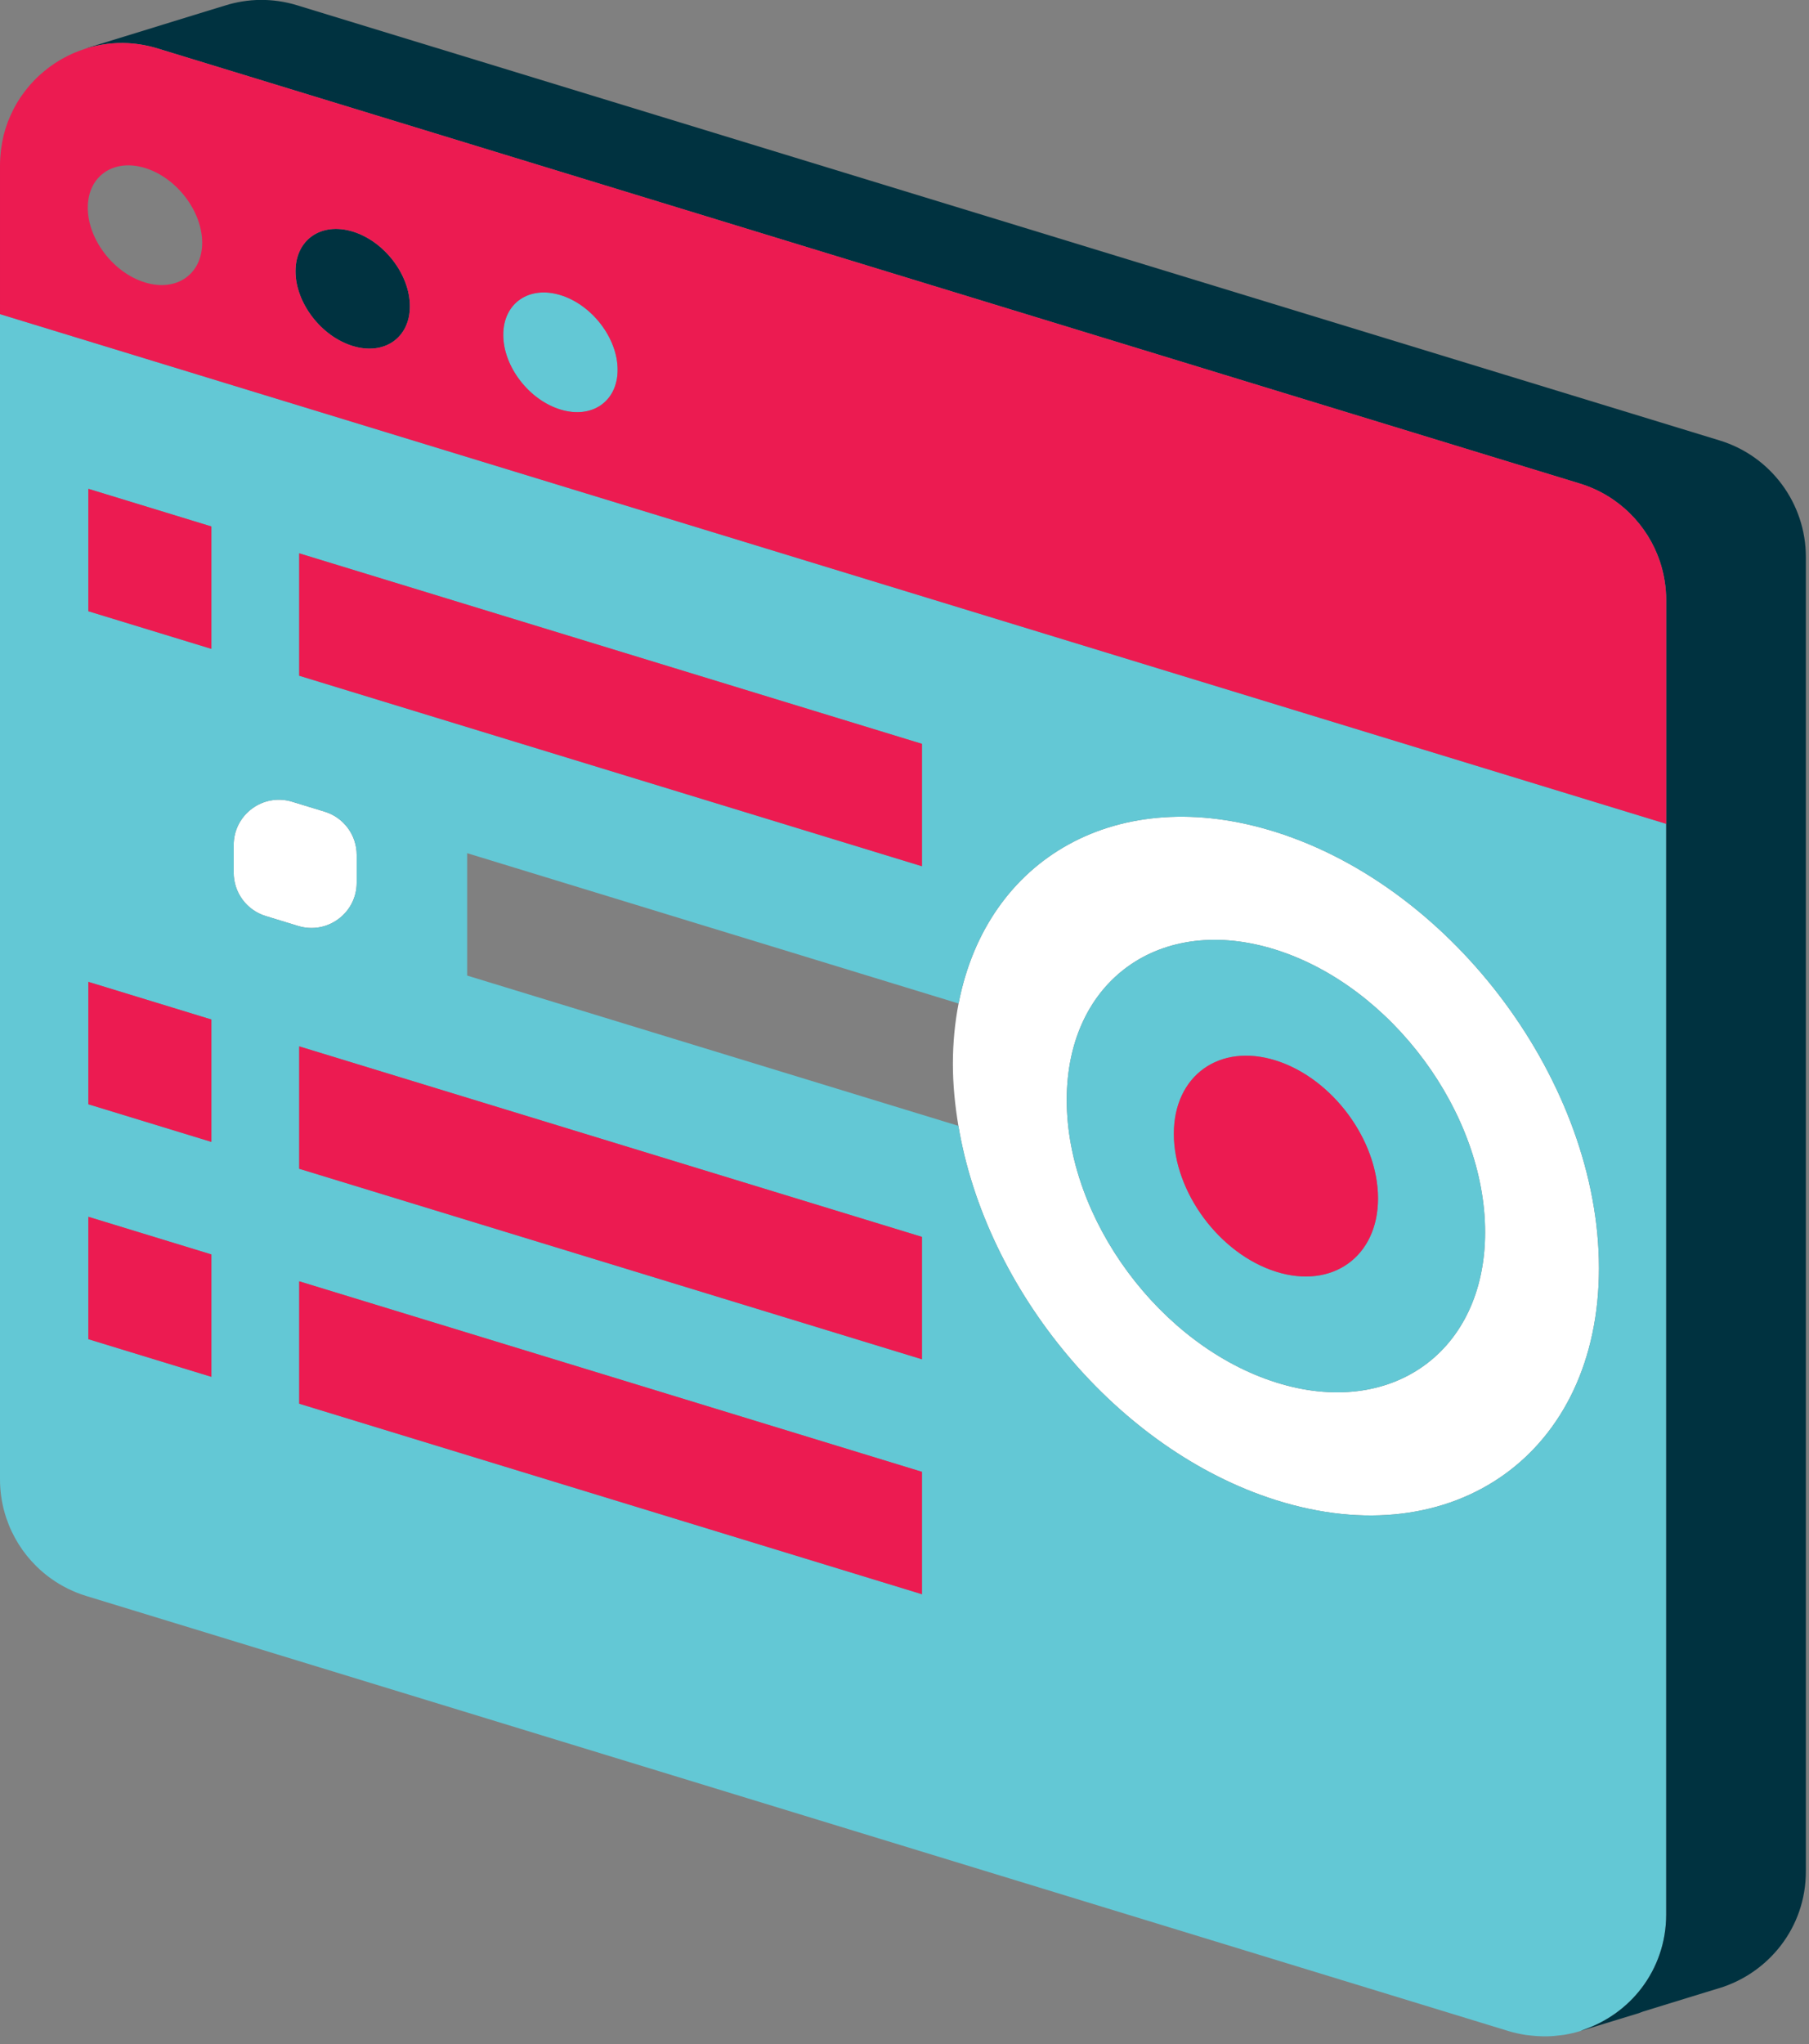 <svg height="131" viewBox="0 0 116 131" width="116" xmlns="http://www.w3.org/2000/svg"><rect x="0" y="0" width="116" height="131" fill="#808080" stroke="none"/><g fill="none" fill-rule="evenodd"><path d="m20.82 52.015-2.085-.637c-1.865-.571-3.75.824-3.75 2.775v1.774c0 1.276.833 2.402 2.053 2.775l2.085.638c1.865.57 3.75-.825 3.75-2.775v-1.775c0-1.276-.833-2.402-2.053-2.775" fill="#fff"/><path d="m81.817 88.589c-7.408-2.341-13.414-10.444-13.414-18.1 0-7.655 6.006-11.963 13.414-9.623s13.414 10.444 13.414 18.099c0 7.656-6.006 11.964-13.414 9.624m0-35.267c-10.12-3.197-18.54 1.644-20.349 10.987-.236 1.218-.365 2.51-.365 3.874 0 1.318.132 2.644.353 3.966 1.759 10.535 10.196 20.772 20.361 23.983 11.44 3.614 20.714-3.039 20.714-14.86 0-11.822-9.274-24.335-20.714-27.95" fill="#fff"/><g fill="#63c8d5"><path d="m35.938 26.246c1.013.31 1.93.179 2.593-.281.664-.461 1.074-1.253 1.074-2.265 0-1.013-.41-2.056-1.074-2.922-.663-.867-1.58-1.557-2.593-1.867s-1.93-.18-2.593.281c-.664.461-1.074 1.252-1.074 2.265s.41 2.055 1.074 2.922c.663.867 1.58 1.557 2.593 1.867"/><path d="m43.163 66.556-13.207-4.038v-7.843l13.207 4.038 18.305 5.596c1.81-9.342 10.229-14.184 20.349-10.986 11.44 3.614 20.714 16.127 20.714 27.949s-9.274 18.474-20.714 14.861c-10.164-3.212-18.602-13.449-20.361-23.984zm15.958 16.631v3.921l-26.728-8.171-13.207-4.038v-7.843l13.207 4.038 26.728 8.171zm0 15.055v3.921l-26.728-8.171-13.207-4.038v-7.843l13.207 4.037 26.728 8.172zm-42.083-39.54c-1.22-.373-2.053-1.499-2.053-2.775v-1.774c0-1.951 1.886-3.346 3.75-2.775l2.085.637c1.22.373 2.053 1.499 2.053 2.775v1.775c0 1.95-1.885 3.345-3.75 2.775zm-3.483-17.121-7.889-2.411v-3.922-3.921l7.889 2.411zm0 31.596-7.889-2.412v-3.921-3.922l7.889 2.412zm0 15.055-7.889-2.412v-3.921-3.922l7.889 2.412zm5.631-52.772 13.207 4.038 26.728 8.171v3.922 3.922l-26.728-8.172-13.207-4.037zm77.557 94.702c.181.056.363.102.544.142.182.04.363.073.543.102.055.008.108.015.162.02.053.006.107.011.161.018.13.014.26.027.389.036.13.009.259.014.388.015.056.001.112.001.168.001.055 0 .111-.001.166-.002.138-.003.274-.012.409-.023.136-.012.271-.027.405-.045.039-.006.079-.01.118-.014s.078-.009.117-.015c.177-.03.352-.065.526-.106.173-.04.345-.087.514-.14.067-.021.129-.055.195-.078 1.473-.506 2.775-1.433 3.716-2.671.983-1.294 1.578-2.915 1.578-4.712v-34.948-34.948l-53.421-16.332-53.421-16.332v37.336 37.337c0 .429.035.853.103 1.266.067.414.168.818.299 1.21.196.587.461 1.146.786 1.666.325.519.71 1 1.148 1.43.292.287.607.553.943.792.337.24.694.454 1.07.64.188.093.38.179.577.257s.398.149.603.212l12.056 3.685 12.057 3.686 3.645 1.115 3.645 1.114 29.905 9.143z"/><path d="m81.817 67.963c3.615 1.142 6.546 5.097 6.546 8.833 0 3.735-2.931 5.838-6.546 4.695-3.615-1.142-6.546-5.096-6.546-8.832s2.931-5.838 6.546-4.696m0 20.626c7.408 2.34 13.414-1.968 13.414-9.624 0-7.655-6.006-15.759-13.414-18.099-7.408-2.341-13.414 1.968-13.414 9.623 0 7.656 6.006 15.759 13.414 18.1"/></g><path d="m5.755 3.033c-.015.004-.03.009-.044.013-.015.005-.03.009-.044.014-.016.004-.03.009-.045.014-.015.004-.03.009-.044.013.42-.126.853-.219 1.295-.273.443-.054.894-.071 1.35-.046.155.009.31.022.466.04s.313.041.469.069c.157.028.313.06.47.098.157.037.314.08.471.128l22.803 6.972 22.804 6.972 22.803 6.971 22.803 6.972c1.23.376 2.313 1.036 3.187 1.895.003.002.005.003.006.005.876.862 1.542 1.922 1.935 3.097.131.392.231.796.299 1.21.068.413.103.836.103 1.266v7.166 7.166 34.947 34.948c0 1.797-.595 3.418-1.578 4.712-.941 1.238-2.243 2.165-3.716 2.671-.066.023-.127.058-.194.078.014-.004.029-.009.044-.013s.029-.008.044-.013.03-.009.044-.014c.015-.005.03-.009.044-.014.016-.004.03-.008.045-.013.015-.004.03-.009.045-.014.014-.004.029-.009.044-.014.015-.003.029-.008.045-.013.014-.004.029-.009.044-.013.014-.005.029-.01.044-.014s.03-.008.044-.013c.016-.005.03-.009.045-.014s.03-.009.044-.014c.015-.004.03-.008.045-.013s.03-.009.044-.014c.015-.004.029-.009.044-.014.015-.004.03-.008.045-.013.015-.004.029-.009.044-.014.015-.004.03-.009.045-.013.015-.005.029-.009.044-.013.015-.005.03-.009.044-.014.015-.005.03-.009.045-.014.014-.005.029-.008.044-.013s.03-.009.045-.014.029-.009.044-.014c.015-.004.03-.008.044-.013.015-.004.03-.009.045-.013.015-.005.029-.01.044-.014.015-.005.03-.01.045-.013.014-.005.03-.01.044-.014.015-.005.03-.01.045-.014.014-.005.029-.009.044-.013.015-.005.029-.009.044-.014.015-.004.03-.009.044-.014.015-.004.03-.009.045-.013s.03-.009.045-.014c.014-.004.029-.009.044-.014.015-.004.03-.009.044-.013.015-.004.03-.009.045-.013.014-.005.029-.01.044-.014.015-.005.03-.009.044-.013.015-.005.03-.009.045-.014s.03-.009.044-.014c.015-.005.03-.009.045-.014.014-.004.029-.008.044-.013.015-.004.029-.009.044-.014.015-.004.03-.009.045-.013s.029-.009.044-.014c.015-.004.03-.009.045-.013.015-.005.029-.01.044-.014s.03-.008.044-.013c.015-.005.03-.009.045-.014.014-.005.029-.009.044-.014.015-.003.03-.008.045-.013.015-.004.029-.009.044-.014.015-.004.03-.009.044-.014.015-.004.03-.008.045-.013.015-.004.03-.009.044-.014.015-.004.03-.009.044-.013.015-.005.03-.008.045-.013.014-.005.03-.009.044-.014.015-.005.03-.009.045-.014s.029-.008.045-.013c.014-.005.029-.009.044-.014s.029-.009.044-.014c.015-.004.029-.008.044-.013.015-.004.03-.009.045-.013.014-.005.03-.01.044-.015l.045-.012c.014-.005.029-.01.044-.014.015-.005.03-.01.044-.014.015-.005.03-.009.044-.013.016-.005.03-.009.045-.014.015-.004.03-.009.045-.014.014-.004.029-.009.044-.013s.03-.009.045-.014c.014-.004.029-.009.044-.014.014-.004.029-.009.044-.012.015-.005.03-.01.044-.014.015-.005.03-.01.045-.014.015-.005.03-.009.044-.013.015-.005.03-.009.045-.014.014-.005.029-.009.044-.014s.03-.009.044-.013c.078-.024.149-.062.225-.087.001-.001.001-.001.002-.001.006-.002.011-.004.017-.005l.018-.006c.008-.002.015-.005.023-.007.004-.001.007-.002.011-.004.006-.002.013-.004.02-.006.004-.001.008-.002.012-.004.008-.002.015-.004.023-.006.002 0 .005-.001.007-.002.004-.001.008-.002.012-.004.005-.001.011-.003.016-.005.006-.002.012-.004.018-.005l.008-.003.011-.003c.005-.002.009-.003.014-.005.001 0 .002 0 .003-.001.001 0 .003 0 .004-.001.001 0 .003-.001.004-.001.002-.001.004-.001.006-.002.001 0 .003-.001.005-.001.005-.002.011-.004.016-.006.001 0 .002 0 .003-.001.005 0 .01-.002.015-.003l.009-.003.01-.003c.004-.002.008-.003.012-.004.002 0 .003-.001.004-.001.002-.001.005-.002.007-.002.004-.002.008-.003.012-.004.007-.002.014-.005.021-.007.004-.001.009-.003.014-.004.001 0 .002-.001.003-.001.005-.002.01-.003.016-.005.003-.001.007-.002.01-.003.002-.001.004-.001.006-.002.003 0 .005-.001.008-.001.004-.002.007-.003.011-.004.007-.002.013-.004.02-.006.005-.002.01-.003.015-.005.002-.001.005-.002.007-.002.004-.002.008-.003.012-.004s.008-.003.013-.004c.001 0 .002-.001.003-.001s.002-.001.003-.001c.006-.002.01-.003.016-.005s.011-.003.017-.005.012-.004.018-.005c.001 0 .003-.001.004-.001.005-.002.01-.003.014-.005l.012-.003c.002-.001.003-.001.005-.002l.008-.003c.004 0 .007-.002.011-.003.006-.002.013-.004.019-.006.011-.003.023-.007.034-.01l.019-.006c.005-.001.011-.003.016-.004.01-.003.02-.006.03-.01.001 0 .003-.001.005-.001.001 0 .001-.001.001-.001.006-.002.012-.003.018-.005.005-.002.01-.003.015-.005l.02-.006c.009-.003.017-.006.026-.008l.009-.003c.003 0 .007-.001.011-.002.003-.001.005-.002.008-.003.004-.001.009-.003.014-.004.007-.003.014-.005.021-.007.006-.002.012-.004.019-.006.005-.002.011-.003.016-.005.002-.001.003-.001.005-.002.005-.001.009-.002.013-.004.007-.002.013-.004.019-.006.005-.001.011-.003.017-.004.006-.002.014-.004.021-.006.011-.004.022-.007.033-.011.007-.002.014-.004.022-.007.004-.001.009-.002.012-.004.007-.002.014-.004.02-.006.005-.001.01-.003.016-.004l.016-.005h.002c.005-.002.01-.004.015-.005.007-.002.014-.004.02-.006.005-.002.011-.004.016-.005.006-.002.013-.004.019-.006.002-.001.004-.001.005-.002.005-.001.01-.003.014-.004.005-.002.011-.004.017-.005.006-.002.012-.004.018-.006.005-.001.01-.002.015-.004.002 0 .003-.001.004-.001.003-.001.005-.002.007-.002l.009-.003c.003-.001.005-.002.008-.003.004-.001.008-.002.011-.003l.017-.006c.006-.001.012-.003.018-.005s.012-.004.019-.006c.002 0 .003-.001.005-.001.003-.002.007-.003.011-.004.001 0 .002-.001.003-.001.006-.002.01-.003.016-.004.007-.002.013-.004.02-.006.005-.002.01-.003.014-.005.005-.001.01-.003.014-.004.002-.001.004-.001.005-.002.002 0 .003-.001.005-.001.004-.001.008-.003.012-.004.002 0 .003-.001.005-.001.004-.002.009-.003.014-.005.006-.002.013-.004.02-.006.005-.002.009-.003.014-.005.01-.001.018-.004.028-.007 0 0 .001-.001.002-.001s.002 0 .003-.001c.001 0 .002 0 .002-.001.007-.002.013-.004.02-.005.005-.002.011-.004.016-.006.006-.002.012-.004.019-.005.004-.002.008-.003.012-.004.002-.001.004-.002.006-.002.002-.001.003-.001.005-.002.004-.001.007-.002.011-.003.002-.001.004-.002.007-.002.004-.002.008-.003.012-.004.007-.002.015-.004.022-.006.005-.002.009-.003.013-.004.002-.001.003-.001.005-.002.004-.001.009-.003.014-.004.004-.001.008-.003.012-.004.008-.002.015-.005.023-.007l.029-.009c.002-.001.004-.001.006-.002.003-.001.006-.002.01-.003.003-.001.006-.001.009-.002.002-.001.004-.001.007-.002.009-.003.018-.006.028-.009.008-.003.017-.005.026-.008l.008-.003c.009-.002.016-.005.024-.007.01-.003.02-.006.031-.01l.019-.005c.005-.001.01-.003.016-.005.004-.001.008-.002.013-.004.001 0 .003-.001.005-.002.003 0 .006-.001.008-.002.009-.003.018-.006.027-.008.008-.003.016-.005.024-.008.004-.001.008-.002.011-.003.002-.001.004-.002.006-.002.005-.002.009-.003.013-.004.005-.001.01-.002.015-.004l.02-.006c.007-.002.013-.004.02-.006.005-.002.01-.004.015-.005.01-.003.019-.006.028-.009s.017-.005.026-.008c.005-.002.01-.003.016-.004l.019-.006c.004-.001.009-.003.013-.004.002-.001.004-.001.006-.002s.005-.002.008-.003c.009-.002.018-.005.026-.008.008-.002.015-.004.022-.006.004-.002.009-.003.014-.005.005-.001.01-.003.016-.005.001 0 .002 0 .003-.001.002-.001.005-.001.008-.001l.026-.009c.008-.002.016-.004.023-.007.004-.001.009-.002.013-.004.004-.001.008-.002.013-.004.002 0 .004-.001.005-.001.003-.002.007-.003.01-.004.009-.002.017-.005.025-.007.007-.002.013-.005.02-.006.005-.001.01-.003.015-.004.005-.002.009-.003.014-.004.001-.001.003-.002.005-.002.004-.001.007-.003.011-.004.008-.002.016-.005.024-.007l.027-.009c.003-.001.005-.001.008-.002s.007-.002.01-.003l.009-.003c.002-.001.005-.002.007-.002l.028-.008c.006-.002.011-.004.017-.005l.018-.006c.005-.001.009-.003.014-.005.002 0 .003 0 .005-.001.004-.001.009-.003.013-.004.008-.002.015-.005.022-.007.005-.002.011-.003.016-.005.006-.002.012-.003.019-.005.001 0 .003-.001.005-.001.004-.002.009-.003.014-.005.007-.002.014-.004.022-.007.004-.001.008-.002.012-.004.008-.002.016-.005.024-.007.004-.001.007-.002.011-.004.002 0 .003 0 .004-.001.006-.001.011-.003.015-.005.006-.001.012-.003.017-.005.006-.001.012-.003.018-.004l.035-.012c.007-.001.013-.003.019-.005.003-.001.005-.002.008-.003.009-.003.018-.005.027-.008s.018-.006.028-.009c.009-.002.017-.004.026-.007.005-.002.01-.003.015-.005.007-.002.013-.004.02-.006.01-.003.02-.006.03-.01.008-.002.016-.004.024-.007.004-.001.008-.002.012-.004.007-.002.015-.003.023-.006.013-.004.026-.008.039-.012.005-.002.009-.003.014-.005.002 0 .003-.001.005-.001.01-.003.02-.006.031-.01.01-.003.02-.006.03-.009.008-.002.015-.004.023-.006.005-.002.009-.003.013-.005l.022-.006c.011-.004.021-.007.031-.01.008-.003.015-.005.023-.007.005-.002.01-.003.014-.005l.021-.005c.011-.003.021-.007.032-.01.007-.003.015-.005.021-.007.004-.001.008-.002.011-.003.009-.003.017-.005.025-.008.011-.003.022-.007.033-.011.007-.002.014-.003.02-.005.005-.001.01-.003.015-.004.007-.003.014-.005.021-.007l.029-.009c.008-.003.016-.005.025-.008.002-.001.005-.002.008-.002l.026-.009c.013-.002.025-.006.037-.01.006-.002.012-.004.018-.006.002 0 .004-.001.007-.002.009-.003.018-.006.027-.008.011-.004.023-.008.034-.011.007-.002.013-.004.02-.005.005-.002.01-.003.015-.005l.02-.006c.011-.004.023-.008.035-.011l.019-.006c.014-.005.03-.009.044-.013.015-.005.03-.009.045-.014.014-.005.029-.009.044-.014s.03-.009.045-.014c.014-.003.029-.008.044-.013.015-.004.029-.009.044-.013l.045-.015c.015-.003.029-.008.044-.012.015-.005.03-.01.045-.014.014-.005.029-.01.044-.014.014-.004.029-.008.044-.013s.03-.009.045-.014c.014-.004.029-.009.044-.014.015-.003.03-.008.044-.013.016-.004.03-.009.045-.014.014-.004.029-.009.044-.014.015-.004.03-.008.044-.012.015-.005.03-.01.045-.014.015-.005.029-.01.045-.014.014-.005.029-.008.044-.013s.029-.009.044-.014.03-.009.044-.014c.015-.005.03-.008.045-.013 1.576-.475 2.971-1.44 3.971-2.741 1.001-1.299 1.606-2.934 1.606-4.749v-42.113-42.113c0-1.718-.561-3.335-1.532-4.648-.972-1.314-2.354-2.323-3.997-2.825l-18.936-5.789-18.936-5.789-3.581-1.095-3.581-1.095-.035-.011-.035-.011-23.055-7.048-23.055-7.049c-.792-.242-1.586-.352-2.361-.345-.775.007-1.531.131-2.249.356-.015.005-.029.009-.044.014l-.044.013c-.015.005-.03.009-.045.014-.015.004-.03.009-.044.013-.015.005-.03.01-.045.014s-.03.009-.044.014c-.015.004-.03.009-.045.013-.014.005-.029.009-.044.014-.015.004-.029.009-.044.013-.015.005-.03.009-.045.014-.015.004-.03.009-.044.014-.015.004-.03.008-.045.013l-.044.013c-.015.005-.03.01-.044.014-.015.005-.03.009-.045.014-.015.004-.029.009-.044.014-.015.004-.03.008-.044.013-.016.005-.03.009-.045.013-.015.005-.03.01-.044.014-.015.004-.03.009-.044.014-.015.004-.03.008-.045.013s-.03.009-.045.014c-.014.004-.029.009-.044.013-.01.004-.02.007-.03.01-.008.002-.016.004-.024.007-.004.001-.009.003-.013.004-.008.002-.015.004-.021.007-.015.004-.029.008-.043.012 0 .001-.001.001-.002.001 0 0 0 0-.001 0-.003.001-.006.002-.009.003-.001 0-.002.001-.003.001-.011.003-.021.006-.031.009-.012.004-.023.007-.034.011-.007.002-.014.004-.021.006-.004.001-.008.003-.013.004-.007.002-.014.005-.021.007-.01.003-.02.006-.029.009-.008.002-.017.004-.025.007-.005.002-.011.003-.016.005-.006.002-.013.004-.019.006-.013.004-.025.007-.038.011-.005.002-.01.004-.016.005l-.009.003c-.008.003-.017.006-.026.008-.014.004-.027.008-.041.013-.004.001-.009.002-.013.004-.001 0-.002 0-.004.001-.01.003-.021.006-.031.009-.012.004-.024.008-.037.012-.005.001-.011.003-.016.004-.004.002-.007.003-.01.004l-.025.007c-.012.004-.025.008-.037.011-.006.002-.011.004-.017.006-.004.001-.008.002-.011.003-.008.003-.016.005-.024.008-.012.003-.023.006-.035.01-.006.002-.013.004-.019.006-.003.001-.006.002-.009.003-.008.002-.017.005-.026.008-.013.004-.026.008-.039.012-.005.001-.01.003-.015.004-.002 0-.004.001-.006.002l-.029.009c-.01.003-.02.006-.03.009l-.023.007c-.007.002-.013.004-.019.006-.005.002-.011.003-.017.005-.01.003-.021.006-.031.009-.008.003-.015.005-.023.008-.001 0-.003.001-.005.001-.009.003-.019.006-.029.009-.006.002-.012.003-.018.005 0 0-.001.001-.002.001-.006.002-.014.004-.021.007-.004.001-.009.002-.013.004l-.019.005c-.006.002-.011.004-.016.005-.004.001-.008.003-.012.004-.003.001-.005.001-.007.002-.005.002-.011.003-.016.005l-.019.006c-.004.001-.008.002-.012.004-.008.002-.015.004-.023.007-.003 0-.005.001-.008.002s-.007.002-.011.003c-.008.002-.015.005-.023.007-.004.001-.008.003-.012.004-.002.001-.004.001-.006.002-.01.003-.019.006-.029.008-.004.002-.009.003-.013.005-.002 0-.004.001-.006.001l-.023.008c-.004.001-.008.002-.011.003s-.005.002-.008.002c-.009.003-.019.006-.028.009-.004.001-.009.002-.013.004-.002 0-.004.001-.006.001l-.019.006c-.005.002-.01.003-.015.005-.006.002-.011.003-.016.005l-.019.006c-.005.001-.009.003-.014.004-.001.001-.003.001-.005.002-.005.001-.009.002-.014.003-.007.003-.014.005-.022.007-.003.001-.006.002-.01.004-.008.002-.016.005-.024.007-.014.004-.028.008-.041.013-.005.001-.009.002-.013.004-.001 0-.003.001-.005.001-.01.003-.02.006-.03.009-.005.001-.009.003-.014.004-.002.001-.003.001-.005.002-.007.002-.014.004-.021.007-.005.001-.009.002-.014.003-.003.001-.007.002-.01.004-.008.002-.016.005-.025.007-.001.001-.003.001-.005.002-.005.001-.009.003-.014.004-.005.002-.01.003-.015.005-.007.002-.013.004-.02.006-.006.001-.011.003-.017.005s-.011.004-.017.006l-.015.004c-.001 0-.003.001-.004.001-.006.002-.011.003-.016.005-.007.002-.013.004-.02.006-.003.001-.007.003-.011.004-.008.002-.016.004-.024.006-.004.002-.008.003-.013.005-.002 0-.003.001-.005.001-.009.003-.018.006-.028.009-.002.001-.004.001-.007.002-.002.001-.005.001-.007.002l-.028.009c-.004.001-.008.002-.012.004-.003 0-.005.001-.007.002-.003.001-.005.001-.008.002 0 0-.001.001-.002.001s-.002 0-.003.001c-.007.001-.014.004-.022.006l-.01.003c-.003.001-.006.002-.009.003-.002.001-.005.001-.007.002-.003.001-.006.002-.009.003-.004.001-.008.003-.013.004-.002 0-.004.001-.006.001-.01.004-.02.007-.03.01-.002.001-.003.001-.005.001v.001c-.006.001-.012.003-.019.005-.001.001-.002.001-.003.001-.004.002-.008.002-.013.004-.005.001-.01.003-.014.004-.001.001-.003.001-.005.002-.008.002-.016.005-.024.007-.001.001-.002.001-.003.001-.009.003-.018.005-.027.008-.005.002-.011.004-.017.005-.003.001-.005.002-.009.003l-.009.003c-.004.001-.008.003-.012.004-.001 0-.001 0-.002.001l-.02.005c-.002.001-.004.002-.006.002-.004.001-.009.003-.013.004-.001.001-.003.001-.004.001-.004.002-.008.003-.012.004-.01.003-.02.006-.029.009-.003.001-.006.002-.009.003-.005.001-.011.003-.016.005l-.005.001c-.002.001-.003.001-.005.002-.001 0-.003.001-.005.001l-.004.002c-.002 0-.004.001-.006.001-.003.002-.007.003-.01.003-.004.001-.009.003-.013.004-.002.001-.004.001-.006.002-.009.003-.017.005-.026.008-.003.001-.006.002-.009.003-.001 0-.003.001-.004.001-.005.002-.01.003-.015.005-.001 0-.003 0-.004.001-.004.001-.008.002-.012.003-.005.002-.009.003-.013.005-.002 0-.004.001-.006.001-.006.002-.012.004-.017.006-.006.002-.012.003-.017.005-.005.001-.01.003-.015.004-.006.002-.014.004-.021.007-.008.002-.017.005-.026.008-.003.001-.006.002-.01.003-.006.001-.011.003-.018.005-.001.001-.003.001-.005.002-.005.001-.009.003-.013.004-.008.002-.015.005-.021.006-.005.002-.01.003-.014.004-.009.003-.017.006-.025.008l-.029.009c-.006.002-.011.003-.016.005-.006.002-.013.004-.019.006-.009.002-.017.005-.026.008-.003.001-.006.002-.009.002-.002.001-.004.001-.006.002-.004.001-.009.003-.013.004-.005.002-.01.003-.016.005s-.013.004-.019.006l-.019.006c-.005.001-.011.003-.016.005-.002 0-.003.001-.005.001-.005.002-.009.003-.013.004-.01.003-.019.006-.028.009-.003 0-.005.001-.008.002-.006.002-.012.004-.019.006-.004.001-.008.002-.012.004-.001 0-.002 0-.004.001-.001 0-.001 0-.002.001-.006.001-.011.003-.017.005-.004.001-.008.002-.012.003-.007.003-.015.005-.023.007-.003.001-.008.003-.012.004-.002.001-.004.001-.007.002-.004.002-.009.003-.013.004-.001.001-.002.001-.003.001-.001.001-.003.001-.005.001-.004.002-.009.003-.013.004-.01.004-.021.007-.031.01l-.004.002c-.002 0-.003 0-.004.001l-.015.004c-.003.001-.006.002-.01.003-.002.001-.004.001-.007.002l-.004.001c-.005.002-.009.003-.014.005-.008.002-.016.005-.025.007-.003.002-.006.003-.01.003-.001 0-.001.001-.002.001-.006.002-.011.003-.017.005-.007.002-.013.004-.02.006-.005.002-.01.004-.015.005l-.015.004c-.006.002-.013.004-.02.007-.003 0-.005.001-.008.002s-.007.002-.011.003c-.003.001-.006.002-.009.003-.002.001-.004.002-.007.003-.004.001-.009.002-.013.003l-.006.002c-.006.002-.012.004-.018.006-.006.001-.011.003-.017.005-.002.001-.005.002-.008.002-.003.001-.007.003-.011.004-.003.001-.008.002-.012.003-.001.001-.003.001-.004.001-.001.001-.002.001-.003.001-.005.002-.01.004-.016.005-.008.003-.017.006-.026.008l-.008.003c-.003.001-.005.001-.007.002-.004.001-.009.002-.012.004-.003.001-.007.002-.01.002-.002.001-.004.002-.007.003-.001 0-.001 0-.002.001-.006.001-.011.003-.017.005-.005.001-.011.003-.017.005-.006.001-.011.003-.017.005s-.011.004-.017.005c-.001.001-.001.001-.002.001-.002.001-.004.001-.006.002-.003.001-.007.002-.01.003-.004.001-.008.002-.012.004-.002 0-.005.001-.007.001-.006.002-.012.004-.017.006-.006.002-.012.003-.018.005-.003.001-.005.002-.008.003-.004.001-.007.002-.011.003-.006.002-.012.004-.018.005-.006.002-.011.004-.017.006-.009.002-.017.005-.025.008l-.006.001c-.008.003-.015.005-.023.007-.004.001-.009.003-.013.004-.008.002-.015.005-.022.007-.008.003-.017.005-.025.008-.003 0-.006.001-.01.002-.002.001-.005.002-.008.003-.004.001-.007.002-.01.003-.005.002-.009.003-.014.004-.007.003-.014.005-.022.007l-.019.006c-.005.001-.01.003-.016.005-.002 0-.005.001-.008.002s-.007.002-.01.003c-.009.003-.016.006-.025.008-.003.001-.007.002-.01.003-.007.002-.013.004-.019.006s-.011.003-.016.005c-.002 0-.003.001-.004.001-.005.002-.01.003-.015.004-.004.001-.007.003-.01.004l-.025.007c-.004.002-.008.003-.012.004-.002.001-.005.001-.007.002-.005.002-.009.003-.014.004 0 0-.001.001-.002.001-.002.001-.005.001-.007.002-.004.001-.008.002-.012.004-.009.002-.018.005-.027.008-.003.001-.005.002-.008.003-.002 0-.003.001-.004.001-.005.001-.01.002-.015.004-.003.001-.006.002-.009.003-.002.001-.005.001-.007.002s-.005.002-.008.002c-.003.002-.007.003-.011.004-.007.002-.014.004-.02.006-.005.001-.01.003-.015.004 0 .001-.001.001-.001.001-.006.002-.012.004-.018.005-.007.003-.015.005-.023.008-.003.001-.007.002-.012.003-.004.001-.008.002-.011.003-.008.003-.016.005-.023.008-.003 0-.006.001-.008.002-.004.001-.008.002-.011.004-.003 0-.006.001-.01.002-.002.001-.004.002-.007.003-.004.001-.01.002-.015.004-.001 0-.002.001-.003.001-.005.002-.01.003-.015.005-.007.002-.014.004-.02.006-.003.001-.006.002-.009.003s-.006.002-.01.002c-.004.002-.009.003-.013.004-.001.001-.002.001-.003.001-.002.001-.004.002-.006.002-.005.002-.009.003-.013.004-.008.003-.016.005-.023.008-.004.001-.008.002-.012.003-.002.001-.005.001-.007.002-.004.001-.008.002-.012.004l-.009.003c-.002 0-.005.001-.007.002-.002 0-.004.001-.006.002-.005.001-.009.002-.013.004-.005.001-.01.003-.015.004-.007.002-.013.004-.02.006-.005.002-.011.004-.017.005-.001.001-.001.001-.002.001l-.005.002c-.004.001-.007.002-.011.003-.005.001-.009.003-.014.004-.001.001-.003.001-.005.001l-.013.005c-.007.002-.015.004-.022.006-.002.001-.005.002-.008.003s-.007.002-.01.003c-.008.002-.015.004-.022.006-.004.002-.009.003-.014.005-.006.002-.013.004-.02.006-.003.001-.007.002-.011.004-.007.001-.015.004-.022.006-.006.002-.011.003-.016.005-.007.002-.013.004-.019.006-.008.002-.016.005-.023.007-.004.001-.008.002-.012.003-.003.001-.006.002-.008.003-.004.001-.008.002-.011.003-.006.002-.011.004-.016.005-.007.002-.013.004-.019.006s-.012.003-.017.005c-.006.002-.012.004-.018.006-.003.001-.005.002-.008.002-.004.001-.007.003-.011.004-.009.003-.018.005-.027.008-.003.001-.005.001-.008.002-.005.002-.01.003-.015.005-.007.002-.013.004-.02.006-.001 0-.002.001-.003.001-.006.001-.011.003-.016.005-.004.001-.008.002-.012.003-.007.003-.015.005-.023.007-.006.003-.013.005-.02.007l-.015.004c-.002.001-.005.001-.007.002-.004.001-.008.003-.011.004-.011.003-.021.006-.031.009l-.004.002c-.005.001-.01.002-.015.004-.006.002-.013.004-.021.006-.002.001-.004.002-.007.003-.004.001-.008.002-.011.003-.008.003-.016.005-.025.007-.003.001-.007.002-.01.004-.007.002-.014.004-.021.006-.011.003-.022.007-.033.01-.005.001-.01.003-.015.004-.006.003-.013.005-.02.007-.005.001-.01.003-.015.005-.007.002-.013.004-.02.005-.005.002-.011.004-.016.005-.001.001-.002.001-.003.001-.006.002-.012.004-.018.006s-.012.003-.017.005-.01.003-.015.005c-.007.002-.013.004-.02.006-.002 0-.004.001-.006.002-.004.001-.008.002-.013.003-.008.003-.017.006-.026.008-.003.001-.005.002-.008.003-.006.001-.011.003-.016.005-.006.002-.013.004-.02.006-.002 0-.003.001-.006.002-.004.001-.008.002-.013.004-.005.001-.011.003-.017.005s-.011.003-.017.005c-.007.002-.013.004-.02.006-.005.002-.01.004-.015.005s-.01.003-.015.004l-.004.002c-.006.001-.012.003-.017.005-.006.002-.012.004-.018.006l-.025.007c-.009.003-.019.006-.029.009-.009.003-.017.005-.025.008-.004.001-.007.001-.01.002-.005.002-.011.004-.016.005-.012.004-.025.008-.038.012-.009.002-.017.005-.025.008-.004.001-.006.002-.01.003-.006.002-.013.004-.019.006-.012.003-.023.006-.035.01-.006.002-.012.004-.019.006l-.016.005c-.01.003-.021.006-.031.01-.008.002-.015.004-.022.006l-.019.006c-.006.002-.011.004-.017.005-.006.002-.013.004-.02.006-.011.004-.022.007-.033.01-.008.003-.015.005-.023.007-.004.002-.008.003-.012.004-.009.003-.018.006-.027.009-.009.002-.018.005-.027.007-.006.002-.011.004-.017.006s-.012.003-.018.005c-.008.003-.016.005-.024.008-.01.003-.02.006-.03.009-.008.002-.017.005-.025.008-.003.001-.007.002-.01.003-.007.001-.013.003-.02.005-.011.004-.022.007-.033.011-.006.002-.012.004-.018.005-.006.002-.012.004-.018.005-.008.003-.018.006-.026.009-.009.003-.019.006-.028.008-.006.002-.012.004-.017.005-.006.002-.012.004-.017.006-.009.002-.018.005-.027.008-.009.002-.018.005-.027.008-.006.002-.012.004-.018.006-.006.001-.011.003-.017.005-.009.003-.017.005-.026.008-.009.002-.019.005-.028.008-.007.003-.015.005-.022.007-.004.001-.009.002-.013.004-.008.002-.016.005-.024.008-.01.003-.02.006-.03.009-.015.004-.03.008-.044.013-.015.005-.03.009-.044.014-.015.004-.03.009-.045.013s-.029.009-.044.014c-.015.004-.03.009-.045.013-.015.005-.029.009-.045.014-.014.004-.029.009-.044.014l-.044.013c-.015.005-.029.009-.044.014-.015.004-.03.008-.045.013-.014.005-.03.009-.044.014-.015.004-.03.009-.045.013-.014.005-.029.009-.044.014s-.029.009-.044.013c-.015.005-.03.01-.044.014-.016.005-.03.009-.045.013-.015.005-.03.01-.045.014-.014.005-.03.009-.044.014-.015.005-.03.009-.045.013-.014.005-.029.01-.044.014s-.029.009-.044.014c-.015.004-.029.008-.044.013-.015.004-.03.009-.045.014.065-.019.134-.024.199-.042-.003.001-.005.001-.007.002" fill="#003240"/><path d="m22.617 14.838c-1.013-.31-1.93-.18-2.593.281-.664.461-1.074 1.252-1.074 2.265s.41 2.055 1.074 2.922c.663.866 1.58 1.557 2.593 1.867s1.93.18 2.593-.281c.664-.461 1.074-1.252 1.074-2.265s-.41-2.056-1.074-2.922c-.663-.867-1.58-1.557-2.593-1.867" fill="#003240"/><g fill="#ec1b51"><path d="m38.531 25.964c-.664.46-1.581.591-2.593.281-1.013-.309-1.93-1-2.594-1.867s-1.074-1.909-1.074-2.922.41-1.804 1.074-2.264c.664-.461 1.581-.592 2.594-.282 1.012.31 1.929 1 2.593 1.867s1.074 1.909 1.074 2.922-.41 1.804-1.074 2.265zm-13.321-4.073c-.663.461-1.58.591-2.593.281-1.013-.309-1.93-1-2.593-1.867-.664-.866-1.075-1.908-1.075-2.921s.411-1.804 1.075-2.265c.663-.461 1.58-.591 2.593-.281 1.013.309 1.93 1 2.593 1.866.664.867 1.074 1.909 1.074 2.922s-.41 1.804-1.074 2.265zm-13.321-4.073c-.663.461-1.58.592-2.593.282s-1.93-1-2.593-1.867c-.664-.867-1.074-1.909-1.074-2.922s.41-1.804 1.074-2.265c.663-.46 1.58-.591 2.593-.281 1.013.309 1.93 1 2.593 1.867.664.867 1.075 1.909 1.075 2.922s-.411 1.804-1.075 2.264zm94.953 34.976v-7.166-7.165c0-.43-.036-.853-.103-1.267-.068-.414-.168-.818-.299-1.21-.393-1.174-1.059-2.235-1.935-3.096-.002-.002-.004-.004-.006-.006-.875-.858-1.958-1.519-3.187-1.895l-22.803-6.971-22.804-6.972-22.803-6.972-22.804-6.971c-.156-.048-.314-.091-.47-.129-.157-.037-.314-.07-.471-.098-.156-.028-.313-.051-.468-.069-.156-.018-.311-.03-.466-.039-.457-.025-.908-.009-1.35.046-.442.054-.875.146-1.296.273-.037.011-.073.023-.109.036s-.072.027-.109.039c-.087.029-.174.059-.261.091-.086.032-.171.065-.256.101-.047.019-.093.039-.139.058-.046.02-.091.041-.137.062-.089.041-.177.083-.264.128-.087.044-.174.09-.259.137-.038.021-.076.041-.113.062-.038.021-.075.043-.112.065-.094.056-.186.114-.278.174-.091.06-.181.122-.27.186-.038.027-.075.054-.112.082s-.074.056-.111.085c-.075.058-.149.117-.223.178-.073.061-.145.123-.216.186-.026.024-.053.046-.08.069-.026.023-.053.046-.079.07-.089.085-.178.172-.263.262-.086.09-.17.181-.252.275-.027.03-.052.061-.078.092s-.051.062-.076.093c-.063.076-.124.154-.185.232-.06.078-.118.158-.175.239-.021.029-.042.058-.063.087s-.041.058-.061.088c-.071.107-.14.215-.205.325-.066.111-.129.223-.189.337-.016.028-.03.057-.043.086-.014.029-.028.058-.042.087-.048.095-.093.191-.137.288-.043.098-.085.196-.125.296-.008.021-.017.04-.027.06-.009.02-.019.04-.027.061-.005.014-.009.027-.012.04-.004.014-.008.027-.013.04-.046.126-.089.253-.13.382-.04.129-.077.259-.11.391-.005.019-.009.039-.013.06-.004.02-.008.04-.012.06-.028.116-.052.234-.074.353s-.041.239-.057.359c-.005.038-.01.075-.015.112-.005.038-.009.075-.013.113-.016.141-.029.284-.038.427s-.014.288-.014.435v4.777 4.777l53.421 16.332z"/><path d="m13.555 33.738-7.889-2.412v3.922 3.922l7.889 2.411z"/><path d="m59.121 51.591v-3.922l-26.727-8.171-13.207-4.038v7.843l13.207 4.038 26.727 8.171z"/><path d="m59.121 83.187v-3.922l-26.727-8.171-13.207-4.038v7.843l13.207 4.038 26.727 8.171z"/><path d="m13.555 65.334-7.889-2.412v3.922 3.922l7.889 2.411z"/><path d="m5.666 81.899v3.921l7.889 2.412v-7.843l-7.889-2.412z"/><path d="m19.187 82.111v7.843l13.207 4.038 26.727 8.172v-3.922-3.922l-26.727-8.171z"/><path d="m75.272 72.66c0 3.736 2.931 7.69 6.546 8.832 3.615 1.143 6.546-.96 6.546-4.696s-2.931-7.69-6.546-8.832-6.546.96-6.546 4.696"/></g></g></svg>